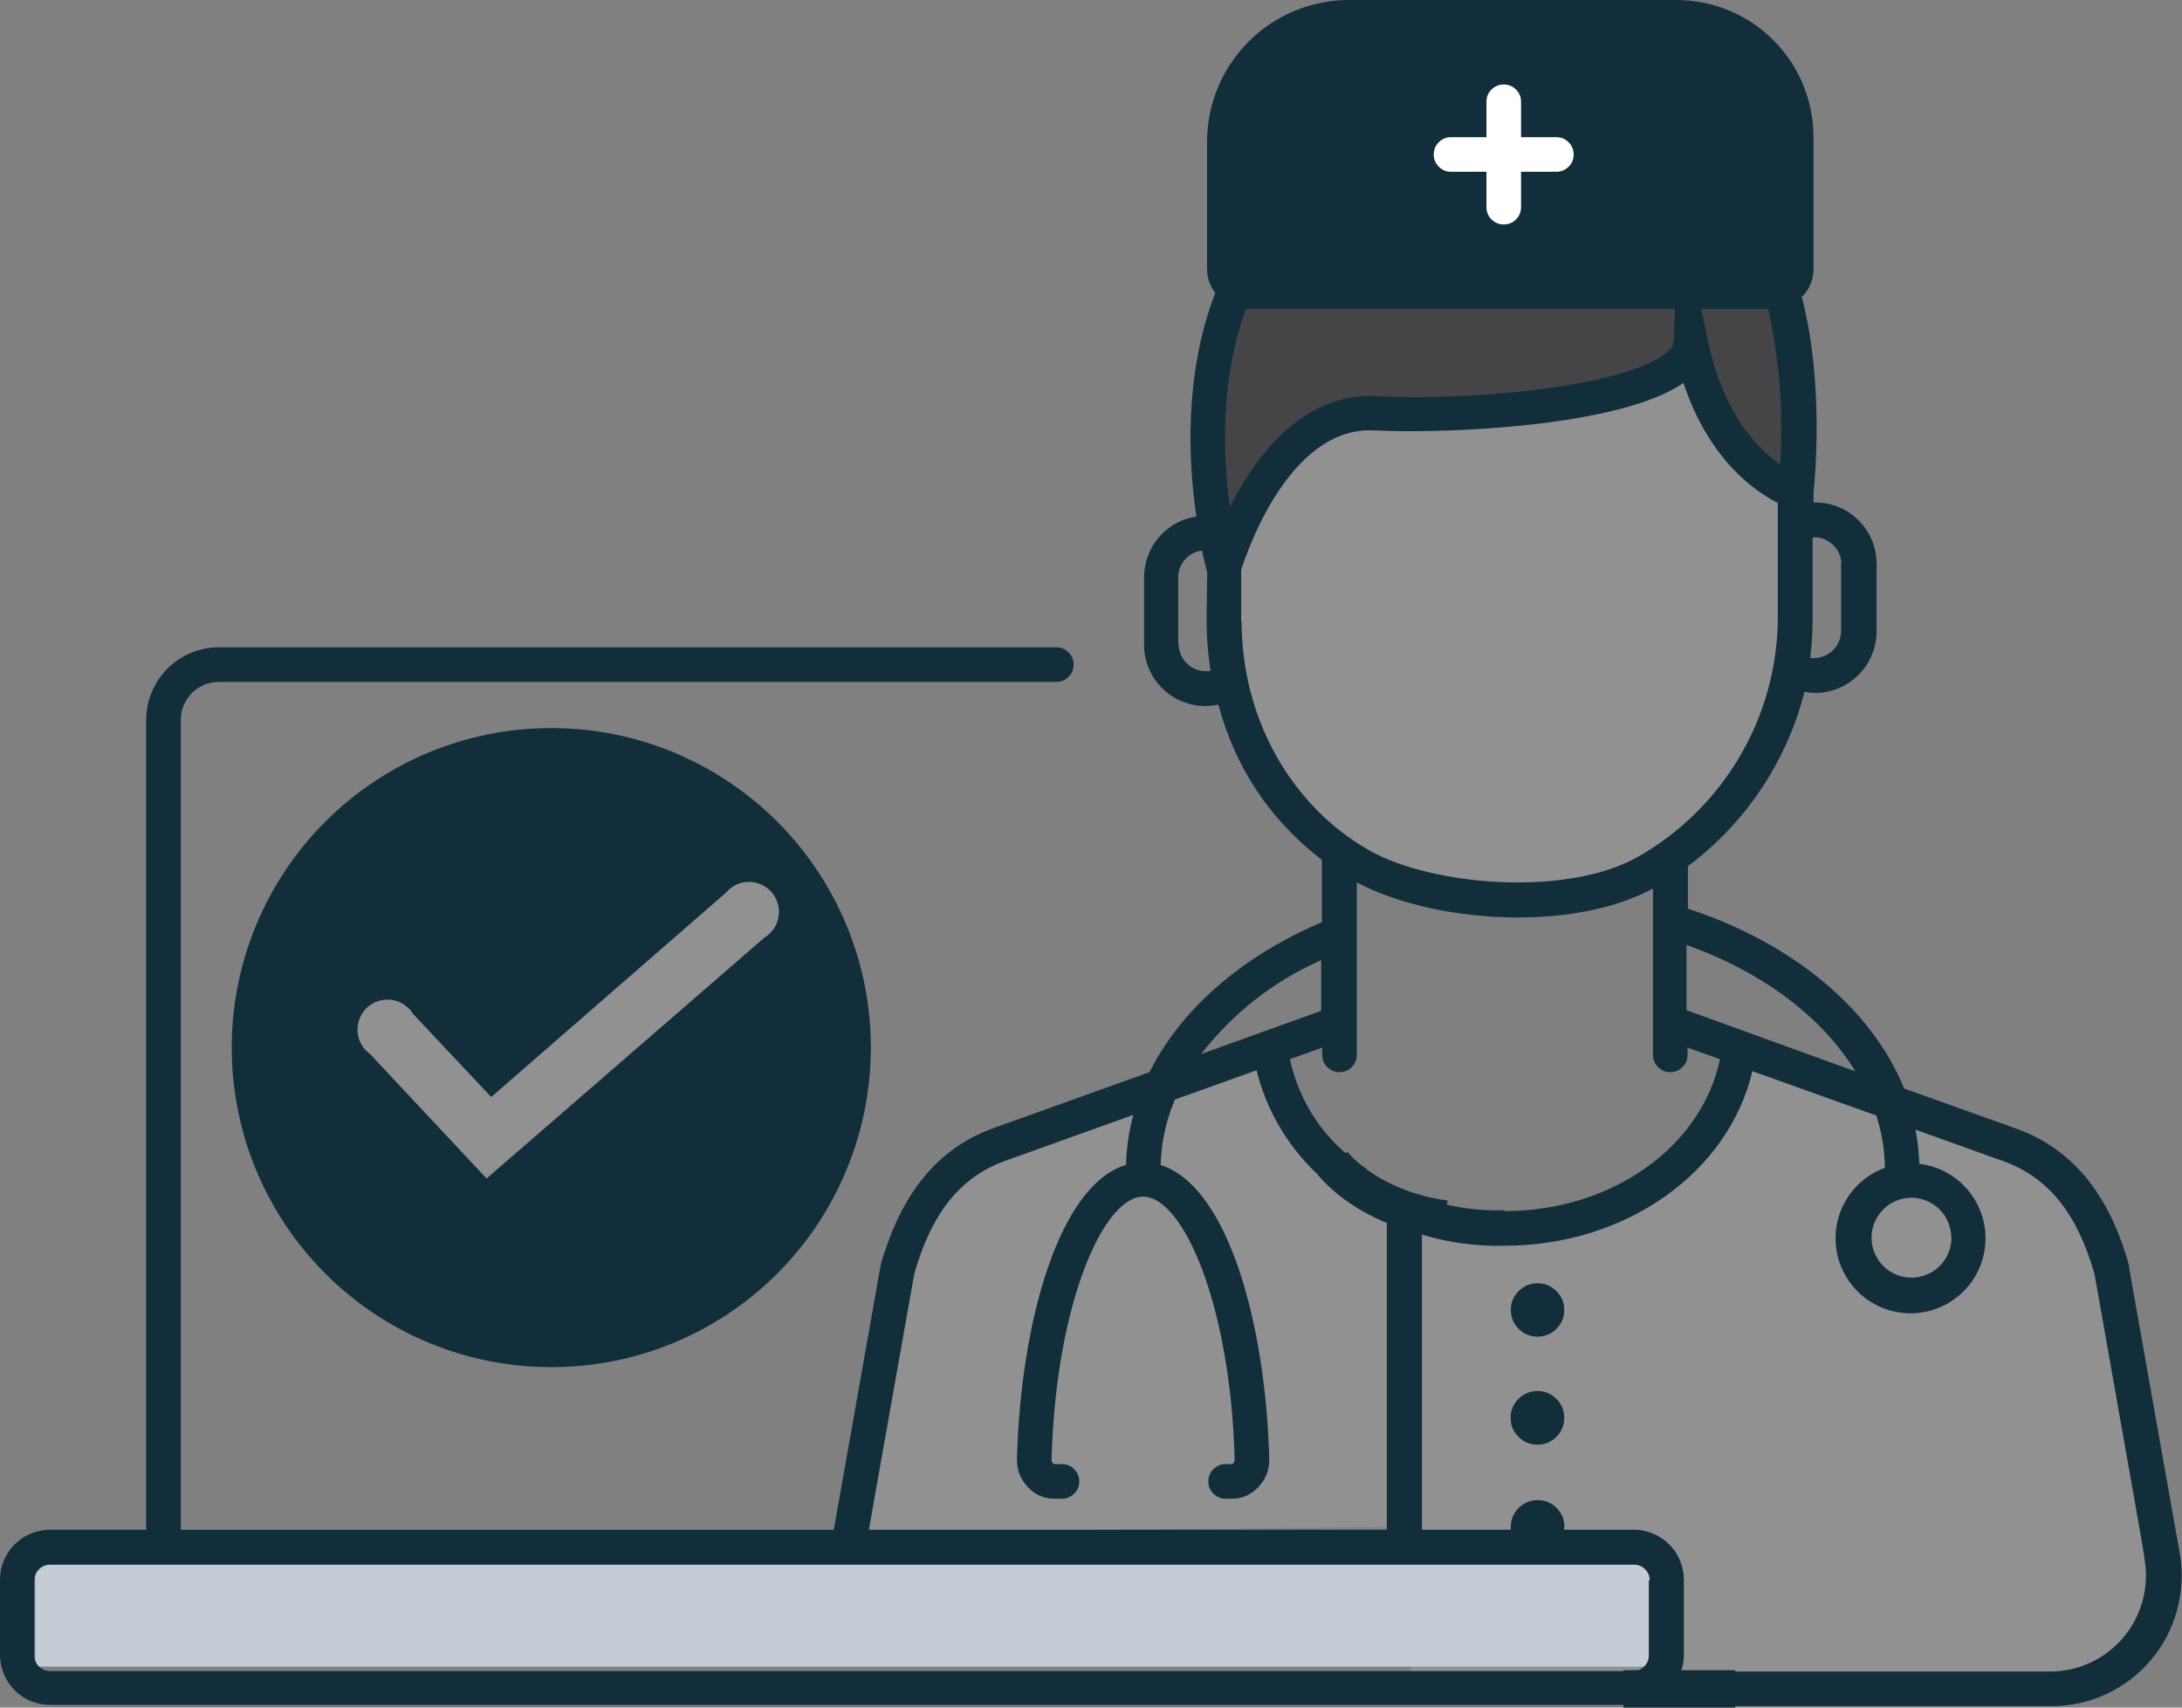 <svg width="69" height="54" viewBox="0 0 69 54" fill="none" xmlns="http://www.w3.org/2000/svg">
<rect x="0" y="0" width="69" height="54" fill="#808080" stroke="none"/>
<path d="M38.604 16.979C38.604 16.979 40.017 12.378 46.739 12.733C53.462 13.087 53.12 11.673 53.12 11.673C53.12 11.673 55.966 15.563 57.366 16.625L56.658 14.503L56.281 9.548H38.955C38.955 9.548 36.833 15.563 38.604 16.979Z" fill="#454547"/>
<path d="M38.778 17.155C38.778 17.155 38.073 29.171 47.632 28.471C57.19 27.772 56.829 18.922 56.485 15.383C56.485 15.383 52.947 12.2 53.3 11.495C53.3 11.495 47.995 13.971 44.106 13.263C40.217 12.556 38.778 17.155 38.778 17.155Z" fill="#929191"/>
<path d="M38.604 8.843V3.889L39.663 1.768L41.431 0.708H52.751L55.58 1.413L56.996 3.889L56.642 8.843H38.604Z" fill="#122E3B"/>
<path d="M45.886 5.432H47.005V6.551C47.005 6.703 47.059 6.831 47.165 6.939C47.272 7.044 47.401 7.098 47.552 7.098C47.703 7.098 47.832 7.044 47.939 6.939C48.046 6.832 48.099 6.704 48.099 6.551V5.432H49.215C49.366 5.432 49.495 5.378 49.602 5.272C49.709 5.166 49.762 5.037 49.762 4.885C49.762 4.733 49.709 4.605 49.602 4.498C49.496 4.392 49.367 4.338 49.215 4.338H48.099V3.219C48.099 3.068 48.046 2.939 47.939 2.831C47.833 2.726 47.704 2.672 47.552 2.672C47.402 2.672 47.273 2.726 47.165 2.831C47.059 2.938 47.005 3.067 47.005 3.219V4.338H45.886C45.735 4.338 45.606 4.392 45.499 4.498C45.392 4.604 45.339 4.733 45.339 4.885C45.339 5.037 45.393 5.165 45.499 5.272C45.605 5.379 45.734 5.432 45.886 5.432Z" fill="white"/>
<path d="M26.576 48.457L29.318 37.868L34.357 35.37L40.017 33.249C40.017 33.249 41.43 38.905 46.385 38.905C51.339 38.905 53.891 36.812 54.381 34.321L55.225 33.249L64.777 36.784L66.545 39.26L68.313 48.812V50.933L67.253 52.701L64.777 53.751H44.614V48.281L26.576 48.457Z" fill="#929191"/>
<path d="M52.4 49.165H1.112V52.704H52.4V49.165Z" fill="#C4CDD6"/>
<path d="M53.332 31.946V29.884C55.767 30.75 57.632 32.18 58.672 33.881L53.332 31.946ZM47.555 38.271C46.63 38.302 45.735 38.154 44.869 37.825C44.615 37.724 44.373 37.748 44.142 37.898C43.949 38.023 43.854 38.199 43.855 38.428V48.375H27.476L28.912 40.28C29.462 38.348 30.379 37.214 31.792 36.708L35.839 35.257C35.697 35.775 35.621 36.302 35.609 36.838C33.487 37.47 32.273 41.82 32.159 46.124C32.149 46.478 32.267 46.782 32.513 47.038C32.74 47.275 33.019 47.395 33.348 47.395H33.582C33.733 47.395 33.862 47.34 33.969 47.234C34.075 47.128 34.129 46.999 34.129 46.848C34.129 46.696 34.075 46.567 33.969 46.46C33.862 46.354 33.733 46.3 33.582 46.3H33.348C33.327 46.299 33.311 46.29 33.297 46.275C33.267 46.239 33.253 46.198 33.253 46.152C33.383 41.257 34.884 37.842 36.149 37.842C37.414 37.842 38.913 41.257 39.043 46.152C39.045 46.199 39.03 46.24 38.998 46.275C38.985 46.291 38.968 46.299 38.948 46.3H38.758C38.608 46.3 38.479 46.354 38.371 46.46C38.265 46.566 38.211 46.695 38.211 46.848C38.211 46.998 38.265 47.127 38.371 47.234C38.478 47.34 38.607 47.395 38.758 47.395H38.948C39.277 47.395 39.555 47.275 39.781 47.038C40.028 46.782 40.146 46.477 40.136 46.124C40.022 41.83 38.815 37.499 36.702 36.844C36.723 36.124 36.874 35.433 37.154 34.771L39.734 33.847C39.935 34.652 40.272 35.396 40.747 36.076C41.222 36.756 41.802 37.33 42.488 37.797C42.611 37.893 42.749 37.928 42.903 37.904C43.056 37.882 43.178 37.806 43.268 37.679C43.358 37.552 43.388 37.413 43.359 37.26C43.33 37.108 43.251 36.989 43.12 36.905C41.896 36.074 41.118 34.937 40.787 33.496L41.811 33.13V33.358C41.811 33.509 41.864 33.638 41.971 33.745C42.076 33.852 42.206 33.905 42.358 33.905C42.51 33.905 42.638 33.852 42.745 33.745C42.852 33.639 42.905 33.51 42.905 33.358V27.904C44.195 28.596 46.108 29.014 48.006 29.014C49.561 29.014 51.101 28.732 52.271 28.097V33.358C52.271 33.509 52.324 33.638 52.431 33.745C52.538 33.852 52.667 33.905 52.818 33.905C52.969 33.905 53.098 33.852 53.205 33.745C53.312 33.639 53.364 33.51 53.364 33.358V33.13L54.389 33.496C53.811 36.264 50.975 38.299 47.577 38.299L47.555 38.271ZM52.139 49.969V52.347C52.139 52.484 52.091 52.601 51.993 52.699C51.897 52.797 51.78 52.845 51.643 52.846H1.582C1.445 52.845 1.328 52.796 1.231 52.699C1.134 52.601 1.086 52.484 1.086 52.347V49.969C1.089 49.834 1.139 49.719 1.236 49.624C1.332 49.53 1.448 49.482 1.582 49.481H51.668C51.807 49.48 51.925 49.529 52.023 49.627C52.121 49.726 52.169 49.843 52.169 49.981L52.139 49.969ZM41.778 30.365V31.966L37.984 33.331C39.006 32.019 40.28 31.024 41.803 30.352L41.778 30.365ZM39.249 19.653V18.022C39.43 17.45 40.779 13.477 43.45 13.611C45.768 13.725 51.267 13.488 53.233 12.109C54.049 14.559 55.516 15.552 56.218 15.903V19.653C56.203 20.413 56.094 21.158 55.886 21.888C55.678 22.618 55.38 23.311 54.991 23.963C54.603 24.615 54.138 25.208 53.595 25.739C53.053 26.27 52.45 26.724 51.79 27.099C49.552 28.363 45.318 28.025 43.307 26.896C40.823 25.489 39.263 22.712 39.263 19.652H39.249V19.653ZM37.257 20.384V18.247C37.261 18.033 37.335 17.847 37.478 17.688C37.621 17.529 37.798 17.437 38.01 17.411C38.092 17.791 38.156 18.044 38.174 18.092L38.155 19.654C38.157 20.177 38.199 20.697 38.282 21.213C38.157 21.234 38.036 21.231 37.914 21.198C37.793 21.166 37.684 21.11 37.587 21.031C37.49 20.951 37.414 20.855 37.359 20.742C37.304 20.629 37.275 20.51 37.273 20.385H37.257V20.384ZM39.249 4.483C39.25 4.032 39.337 3.598 39.51 3.182C39.683 2.766 39.929 2.399 40.248 2.081C40.568 1.763 40.936 1.519 41.352 1.348C41.769 1.176 42.204 1.091 42.654 1.093H53C53.429 1.094 53.842 1.176 54.238 1.34C54.634 1.505 54.983 1.738 55.286 2.042C55.591 2.346 55.824 2.695 55.988 3.092C56.152 3.489 56.234 3.902 56.234 4.33V8.504C56.234 8.618 56.177 8.675 56.063 8.675H39.435C39.322 8.675 39.264 8.618 39.264 8.504L39.249 4.483ZM58.22 17.829V19.964C58.218 20.086 58.19 20.203 58.138 20.315C58.085 20.426 58.012 20.522 57.919 20.603C57.825 20.683 57.721 20.74 57.603 20.775C57.485 20.812 57.366 20.82 57.243 20.804C57.293 20.422 57.318 20.038 57.319 19.654V16.992C57.562 16.978 57.772 17.055 57.95 17.22C58.13 17.384 58.222 17.588 58.23 17.83H58.22V17.829ZM55.915 9.771C56.271 11.39 56.397 13.028 56.291 14.683C55.586 14.197 54.491 13.103 54.005 10.756L53.8 9.771H55.915ZM38.891 16.03C38.673 14.432 38.575 12.002 39.401 9.766H52.971L52.923 10.841C52.899 10.954 52.84 11.045 52.746 11.112C51.541 12.21 46.555 12.693 43.511 12.525C41.165 12.426 39.688 14.458 38.891 16.03ZM61.71 39.14C61.71 39.308 61.679 39.469 61.614 39.623C61.55 39.778 61.459 39.915 61.34 40.034C61.222 40.152 61.085 40.243 60.93 40.307C60.775 40.371 60.614 40.404 60.446 40.404C60.279 40.404 60.116 40.372 59.963 40.307C59.808 40.243 59.671 40.152 59.553 40.034C59.434 39.915 59.343 39.778 59.279 39.623C59.215 39.469 59.182 39.308 59.182 39.14C59.182 38.972 59.214 38.812 59.279 38.656C59.343 38.502 59.434 38.365 59.553 38.246C59.671 38.128 59.808 38.036 59.963 37.972C60.116 37.909 60.279 37.876 60.446 37.876C60.614 37.877 60.774 37.909 60.928 37.975C61.082 38.038 61.218 38.13 61.336 38.248C61.454 38.367 61.545 38.504 61.608 38.658C61.671 38.812 61.704 38.972 61.704 39.14H61.71ZM68.929 49.124L67.325 40.075V40.021C66.693 37.735 65.511 36.319 63.756 35.69L60.215 34.424C59.197 31.927 56.737 29.843 53.376 28.734V27.391C54.288 26.708 55.06 25.895 55.692 24.95C56.324 24.003 56.782 22.979 57.062 21.876C57.172 21.898 57.284 21.911 57.397 21.914C57.656 21.913 57.904 21.863 58.142 21.764C58.38 21.665 58.59 21.524 58.773 21.341C58.954 21.157 59.095 20.947 59.194 20.708C59.293 20.47 59.342 20.222 59.342 19.964V17.829C59.342 17.567 59.29 17.315 59.189 17.074C59.088 16.833 58.942 16.62 58.754 16.438C58.566 16.254 58.35 16.116 58.106 16.021C57.862 15.926 57.609 15.883 57.347 15.891V15.575C57.384 15.239 57.698 12.147 56.977 9.393C57.224 9.146 57.347 8.848 57.347 8.498V4.33C57.346 4.045 57.319 3.764 57.262 3.483C57.206 3.204 57.124 2.933 57.014 2.67C56.905 2.406 56.771 2.156 56.613 1.92C56.454 1.684 56.274 1.464 56.072 1.263C55.87 1.062 55.65 0.882 55.413 0.725C55.176 0.567 54.926 0.434 54.661 0.326C54.398 0.218 54.127 0.136 53.847 0.081C53.568 0.026 53.285 -0.001 53 2.6966e-05H42.654C42.36 2.6966e-05 42.068 0.029 41.78 0.087C41.491 0.144 41.211 0.23 40.939 0.342C40.667 0.454 40.408 0.593 40.164 0.757C39.92 0.92 39.693 1.106 39.485 1.314C39.277 1.523 39.09 1.749 38.927 1.994C38.763 2.238 38.625 2.497 38.513 2.769C38.4 3.04 38.315 3.321 38.257 3.609C38.198 3.898 38.17 4.189 38.17 4.484V8.505C38.172 8.787 38.259 9.04 38.43 9.264C37.437 11.837 37.576 14.591 37.832 16.333C37.603 16.368 37.386 16.441 37.183 16.553C36.98 16.665 36.803 16.81 36.651 16.984C36.5 17.16 36.383 17.356 36.302 17.574C36.22 17.791 36.179 18.015 36.178 18.248V20.385C36.178 20.678 36.24 20.957 36.366 21.222C36.492 21.487 36.67 21.711 36.898 21.897C37.127 22.081 37.383 22.207 37.669 22.274C37.955 22.342 38.24 22.344 38.527 22.282C39.066 24.288 40.157 25.925 41.802 27.193V29.163C39.238 30.251 37.331 31.939 36.351 33.905L31.422 35.673C29.664 36.306 28.497 37.719 27.849 40.005L26.366 48.377H5.717V22.767C5.717 22.608 5.747 22.455 5.808 22.307C5.869 22.159 5.956 22.03 6.069 21.917C6.181 21.805 6.311 21.718 6.459 21.656C6.606 21.595 6.759 21.565 6.918 21.565H33.405C33.555 21.565 33.685 21.511 33.791 21.405C33.898 21.298 33.951 21.169 33.951 21.018C33.951 20.867 33.898 20.738 33.791 20.631C33.685 20.524 33.555 20.47 33.405 20.47H6.918C6.614 20.471 6.322 20.53 6.04 20.647C5.76 20.762 5.511 20.928 5.296 21.145C5.081 21.359 4.915 21.607 4.799 21.888C4.682 22.168 4.623 22.461 4.623 22.766V48.376H1.581C1.372 48.376 1.17 48.416 0.976 48.496C0.782 48.576 0.612 48.69 0.464 48.839C0.315 48.987 0.201 49.158 0.121 49.352C0.04 49.546 0 49.748 0 49.957V52.334C0 52.544 0.04 52.746 0.121 52.939C0.201 53.132 0.315 53.303 0.464 53.452C0.612 53.601 0.782 53.715 0.976 53.795C1.17 53.875 1.372 53.915 1.581 53.915H51.667C51.876 53.915 52.077 53.875 52.271 53.795C52.465 53.715 52.636 53.602 52.784 53.452C52.932 53.304 53.047 53.133 53.127 52.939C53.208 52.746 53.248 52.543 53.248 52.334V49.957C53.248 49.747 53.208 49.546 53.127 49.352C53.047 49.159 52.933 48.988 52.784 48.839C52.637 48.691 52.466 48.576 52.271 48.496C52.076 48.416 51.875 48.376 51.667 48.376H49.452C49.464 48.329 49.469 48.281 49.47 48.233C49.456 48.009 49.366 47.821 49.204 47.668C49.041 47.515 48.848 47.439 48.624 47.439C48.399 47.439 48.206 47.515 48.043 47.668C47.88 47.821 47.791 48.01 47.777 48.233C47.772 48.281 47.772 48.328 47.777 48.376H44.964V39.043C45.814 39.299 46.682 39.416 47.569 39.395C51.426 39.395 54.671 37.063 55.413 33.874L59.334 35.277C59.506 35.815 59.597 36.366 59.605 36.931C59.424 36.996 59.254 37.083 59.094 37.19C58.934 37.297 58.789 37.422 58.66 37.565C58.529 37.708 58.42 37.864 58.328 38.034C58.237 38.203 58.167 38.381 58.119 38.567C58.071 38.753 58.046 38.943 58.044 39.135C58.042 39.327 58.064 39.518 58.107 39.705C58.152 39.893 58.217 40.071 58.305 40.242C58.394 40.414 58.5 40.572 58.627 40.717C58.753 40.863 58.896 40.99 59.053 41.102C59.211 41.211 59.38 41.301 59.559 41.372C59.738 41.44 59.924 41.487 60.115 41.513C60.306 41.536 60.498 41.538 60.689 41.516C60.88 41.494 61.066 41.449 61.246 41.381C61.427 41.315 61.597 41.226 61.755 41.116C61.914 41.008 62.058 40.882 62.186 40.737C62.314 40.593 62.423 40.436 62.513 40.266C62.603 40.096 62.671 39.916 62.717 39.729C62.764 39.543 62.786 39.354 62.786 39.161C62.787 38.969 62.764 38.779 62.718 38.593C62.672 38.405 62.604 38.228 62.514 38.057C62.425 37.886 62.317 37.73 62.188 37.585C62.061 37.44 61.917 37.314 61.758 37.205C61.6 37.097 61.43 37.008 61.25 36.94C61.069 36.872 60.884 36.827 60.692 36.804C60.681 36.441 60.641 36.08 60.571 35.723L63.354 36.722C64.768 37.229 65.685 38.364 66.235 40.295C67.955 50.018 67.762 48.91 67.816 49.315C67.853 49.533 67.867 49.752 67.857 49.972C67.846 50.192 67.812 50.409 67.754 50.621C67.695 50.834 67.616 51.038 67.515 51.234C67.412 51.429 67.29 51.611 67.149 51.78C67.006 51.949 66.848 52.101 66.673 52.234C66.497 52.369 66.31 52.482 66.111 52.576C65.911 52.669 65.704 52.739 65.487 52.787C65.273 52.835 65.054 52.859 64.835 52.859H54.97C54.819 52.859 54.69 52.912 54.583 53.019C54.476 53.126 54.423 53.255 54.423 53.406C54.423 53.558 54.477 53.687 54.583 53.793C54.689 53.9 54.818 53.953 54.97 53.953H64.835C65.137 53.957 65.436 53.927 65.731 53.864C66.026 53.802 66.311 53.707 66.586 53.582C66.86 53.456 67.118 53.303 67.359 53.12C67.6 52.938 67.818 52.73 68.013 52.501C68.208 52.27 68.376 52.022 68.517 51.754C68.657 51.486 68.767 51.206 68.845 50.914C68.924 50.623 68.97 50.326 68.984 50.024C69.001 49.722 68.981 49.422 68.929 49.124Z" fill="#122E3B"/>
<path d="M48.621 43.989C48.387 43.989 48.186 44.071 48.02 44.235C47.854 44.401 47.77 44.6 47.77 44.835C47.768 45.069 47.85 45.27 48.016 45.435C48.182 45.601 48.381 45.685 48.616 45.685C48.849 45.685 49.051 45.603 49.217 45.437C49.382 45.271 49.465 45.072 49.465 44.837C49.465 44.604 49.383 44.404 49.218 44.239C49.053 44.073 48.854 43.99 48.621 43.989Z" fill="#122E3B"/>
<path d="M48.621 40.581C48.388 40.581 48.188 40.664 48.023 40.829C47.859 40.993 47.776 41.192 47.776 41.426C47.776 41.658 47.859 41.858 48.023 42.023C48.188 42.188 48.387 42.27 48.621 42.27C48.853 42.27 49.053 42.188 49.218 42.023C49.383 41.858 49.465 41.659 49.465 41.426C49.464 41.193 49.382 40.994 49.217 40.829C49.052 40.665 48.853 40.582 48.621 40.581Z" fill="#122E3B"/>
<path d="M54.875 52.817H51.337V54.001H54.875V52.817Z" fill="#122E3B"/>
<path d="M45.592 39.14C42.904 38.754 41.716 37.204 41.665 37.138L42.612 36.427C42.651 36.478 43.587 37.657 45.775 37.966L45.592 39.14Z" fill="#122E3B"/>
<path d="M27.538 33.129C27.538 33.792 27.473 34.449 27.344 35.101C27.214 35.751 27.023 36.383 26.768 36.997C26.515 37.609 26.204 38.191 25.835 38.744C25.466 39.296 25.047 39.806 24.578 40.276C24.109 40.744 23.599 41.163 23.047 41.532C22.495 41.901 21.913 42.212 21.3 42.466C20.687 42.72 20.055 42.911 19.404 43.041C18.753 43.17 18.097 43.234 17.433 43.234C16.769 43.234 16.112 43.17 15.461 43.041C14.811 42.911 14.179 42.72 13.566 42.466C12.953 42.212 12.371 41.902 11.819 41.532C11.267 41.163 10.757 40.744 10.288 40.276C9.818 39.805 9.399 39.296 9.031 38.744C8.662 38.191 8.351 37.609 8.097 36.997C7.843 36.384 7.651 35.752 7.522 35.101C7.392 34.45 7.328 33.792 7.328 33.129C7.328 32.466 7.392 31.809 7.522 31.157C7.651 30.507 7.843 29.875 8.097 29.261C8.351 28.65 8.662 28.067 9.031 27.514C9.399 26.962 9.818 26.452 10.288 25.983C10.757 25.514 11.267 25.095 11.819 24.727C12.371 24.358 12.953 24.046 13.566 23.792C14.179 23.538 14.811 23.347 15.461 23.217C16.112 23.088 16.769 23.025 17.433 23.025C18.097 23.025 18.753 23.088 19.404 23.217C20.055 23.347 20.687 23.538 21.3 23.792C21.913 24.046 22.495 24.357 23.047 24.727C23.599 25.095 24.109 25.514 24.578 25.983C25.047 26.452 25.466 26.962 25.835 27.514C26.204 28.067 26.515 28.65 26.768 29.261C27.023 29.874 27.214 30.506 27.344 31.157C27.473 31.809 27.538 32.466 27.538 33.129Z" fill="#122E3B"/>
<path d="M15.387 37.268L11.7 33.33C11.585 33.246 11.492 33.142 11.424 33.018C11.355 32.894 11.316 32.76 11.307 32.62C11.298 32.476 11.32 32.34 11.373 32.208C11.426 32.075 11.504 31.961 11.608 31.864C11.713 31.767 11.833 31.697 11.969 31.655C12.104 31.612 12.242 31.6 12.384 31.62C12.524 31.64 12.655 31.688 12.773 31.766C12.892 31.843 12.989 31.944 13.063 32.065L15.533 34.692L22.953 28.233C23.042 28.126 23.149 28.042 23.275 27.982C23.401 27.921 23.533 27.891 23.673 27.889C23.812 27.887 23.946 27.915 24.073 27.972C24.2 28.03 24.309 28.111 24.4 28.215C24.491 28.32 24.556 28.441 24.595 28.574C24.634 28.707 24.642 28.844 24.621 28.981C24.6 29.118 24.551 29.246 24.474 29.362C24.397 29.478 24.299 29.572 24.18 29.645L15.387 37.268Z" fill="#929191"/>
</svg>
